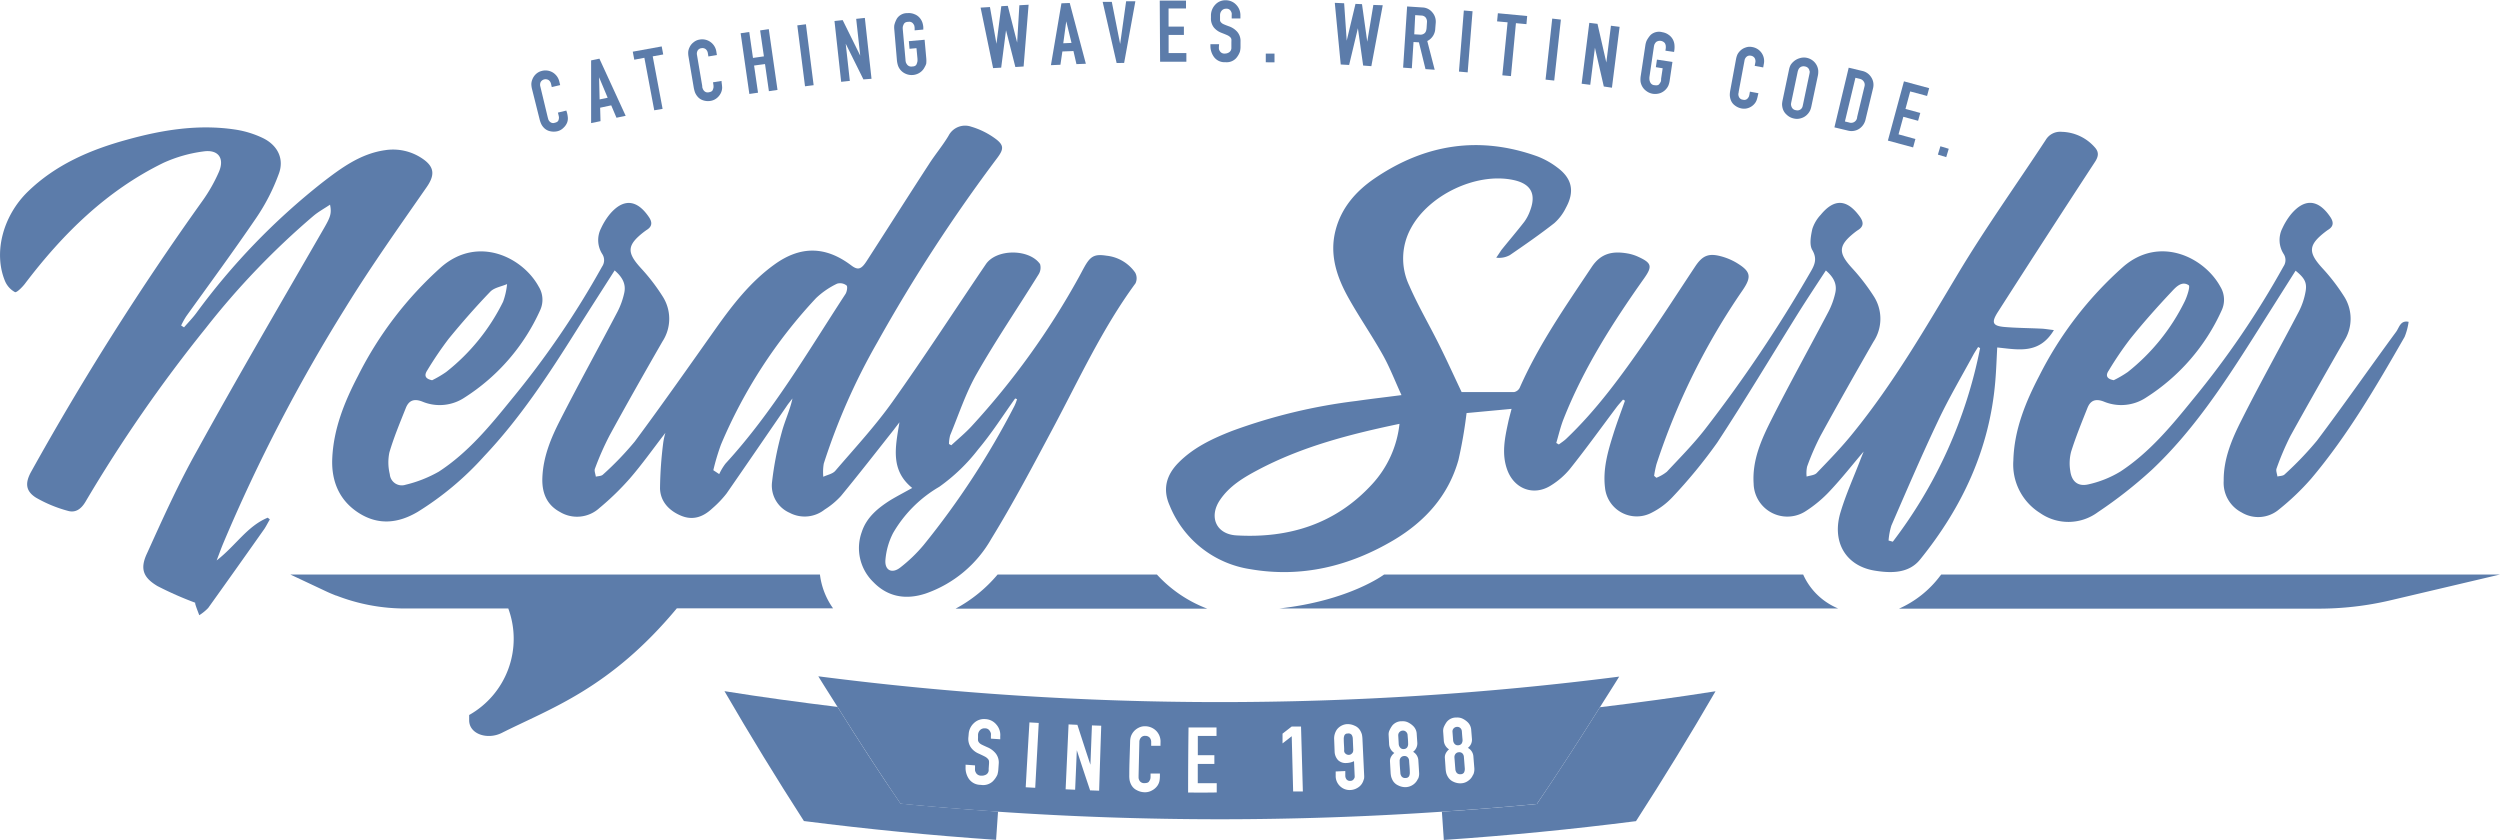 <svg id="Layer_1" data-name="Layer 1" xmlns="http://www.w3.org/2000/svg" viewBox="0 0 476.01 159.93"><defs><style>.cls-1{fill:#5c7caa;}</style></defs><path class="cls-1" d="M223,109.39H192.67a27.31,27.31,0,0,1-8,6.5h47.91A25,25,0,0,1,223,109.39Z" transform="translate(-2.72)"/><path class="cls-1" d="M346.05,109.39H266.26s-6.63,5-20,6.47l-.1,0H352.72a12.69,12.69,0,0,1-2.85-1.64A12.47,12.47,0,0,1,346.05,109.39Z" transform="translate(-2.72)"/><path class="cls-1" d="M372.34,109.39l-.21.26a19.85,19.85,0,0,1-7.83,6.24h79.87a59.74,59.74,0,0,0,13.63-1.57l20.93-4.93Z" transform="translate(-2.72)"/><path class="cls-1" d="M393.79,62.85C391,67.52,387,66.56,383,66.16c-.12,2.24-.19,4.35-.37,6.46-1.08,12.87-6.29,24-14.33,33.93-2.16,2.66-5.52,2.61-8.64,2.1-5.55-.91-8.24-5.54-6.46-11.23,1-3.31,2.45-6.51,3.7-9.76.19-.51.4-1,.67-1.69-2.19,2.58-4.16,5.09-6.33,7.4a23.89,23.89,0,0,1-4.62,3.9,6.42,6.42,0,0,1-10-5.17c-.3-4.45,1.47-8.4,3.38-12.19,3.49-6.92,7.26-13.69,10.86-20.55a14.59,14.59,0,0,0,1.31-3.61c.37-1.67-.34-3-1.8-4.25-1.79,2.74-3.55,5.39-5.24,8.08C340,67.81,335,76.17,329.69,84.27a96.29,96.29,0,0,1-8.55,10.41,14.11,14.11,0,0,1-3.88,2.91,6.07,6.07,0,0,1-8.94-4.75c-.42-3.5.52-6.8,1.55-10.08.68-2.18,1.49-4.31,2.25-6.46l-.37-.22c-.39.46-.81.91-1.18,1.39-3,4-5.88,8-8.94,11.83a14.56,14.56,0,0,1-3.54,3.09c-3.3,2.15-7.09.74-8.41-3-1.07-3-.44-6,.21-9,.16-.76.38-1.51.64-2.54l-8.57.8a86.72,86.72,0,0,1-1.55,8.95c-1.92,6.79-6.37,11.69-12.31,15.23-8.44,5-17.58,7.23-27.33,5.54a19.76,19.76,0,0,1-15.34-12.11c-1.38-3.1-.65-5.8,1.67-8.15,2.87-2.91,6.48-4.6,10.21-6.06A105.37,105.37,0,0,1,261,76.34c2.71-.39,5.43-.7,8.57-1.11-1.25-2.72-2.23-5.29-3.56-7.66-2.06-3.68-4.47-7.15-6.52-10.82-2.24-4-3.68-8.25-2.47-12.92,1.11-4.3,3.91-7.46,7.46-9.88,9.59-6.52,19.91-8.14,30.93-4.19a15.32,15.32,0,0,1,3.81,2.12c2.84,2.09,3.36,4.57,1.66,7.67a9.43,9.43,0,0,1-2.22,2.94c-2.73,2.14-5.59,4.12-8.45,6.08a4.2,4.2,0,0,1-2.6.49c.35-.49.67-1,1-1.48,1.44-1.79,2.94-3.54,4.35-5.36a8.31,8.31,0,0,0,1.09-2.09c1.24-3.25.14-5.19-3.29-5.88-7-1.42-16,2.87-19.4,9.21a12,12,0,0,0-.32,10.9c1.74,4,4,7.8,5.91,11.71,1.37,2.76,2.64,5.57,4.07,8.58,3.14,0,6.57,0,10,0a1.53,1.53,0,0,0,1.05-.8c3.63-8.23,8.74-15.55,13.71-23,1.74-2.62,3.94-3.06,6.66-2.62a8.3,8.3,0,0,1,2.24.68c2.55,1.17,2.68,1.82,1.1,4.07-6,8.47-11.55,17.16-15.37,26.85-.57,1.45-.92,3-1.37,4.51l.49.29c.46-.35.95-.66,1.37-1.05,5.87-5.57,10.58-12.09,15.17-18.7,3.23-4.66,6.3-9.44,9.44-14.17,1.34-2,2.48-2.54,4.82-1.93A11.66,11.66,0,0,1,333.3,50c2.78,1.67,3,2.66,1.21,5.28a129.21,129.21,0,0,0-16.39,33.1,20.29,20.29,0,0,0-.45,2.22l.43.37a7.62,7.62,0,0,0,2-1.15c2.45-2.62,5-5.2,7.19-8a264.19,264.19,0,0,0,20.1-29.93c.79-1.35,1.42-2.54.4-4.28-.6-1-.28-2.72,0-4a7.11,7.11,0,0,1,1.61-2.72c2.57-3.13,5-3,7.43.35.71,1,.82,1.84-.33,2.56-.24.15-.46.32-.68.49-3.09,2.46-3.13,3.83-.5,6.71a39,39,0,0,1,4.11,5.31,7.91,7.91,0,0,1,0,8.76c-3.41,5.94-6.79,11.9-10.08,17.91a48.48,48.48,0,0,0-2.55,5.86,6,6,0,0,0-.09,1.9c.65-.21,1.49-.24,1.91-.67,2.41-2.51,4.84-5,7-7.71,7.64-9.41,13.69-19.86,19.9-30.23,5.22-8.72,11.15-17,16.73-25.51a3.18,3.18,0,0,1,3-1.52A8.65,8.65,0,0,1,401.53,28c.85.91.8,1.73.08,2.83q-9.32,14.25-18.49,28.58c-1.31,2.05-1,2.67,1.4,2.86s4.49.19,6.74.3C392,62.59,392.68,62.72,393.79,62.85ZM269.19,80.7c-9.54,2-18.66,4.36-27.07,8.84-2.69,1.43-5.29,3-7.07,5.6-2.22,3.22-.8,6.57,3.07,6.8,10,.59,18.91-2.16,25.87-9.76A20.13,20.13,0,0,0,269.19,80.7ZM379.74,66.28l-.38-.21c-.31.51-.65,1-.93,1.52-2.24,4.14-4.65,8.21-6.66,12.47-3.13,6.58-6,13.28-8.92,20a12.7,12.7,0,0,0-.54,2.86l.81.22A89.08,89.08,0,0,0,379.74,66.28Z" transform="translate(-2.72)"/><path class="cls-1" d="M176.41,92.91c-4.18-3.38-3.23-7.72-2.43-12.5-.53.7-.78,1-1.06,1.39-3.35,4.23-6.65,8.48-10.08,12.64a14.88,14.88,0,0,1-3.1,2.58,6.12,6.12,0,0,1-6.67.62,5.65,5.65,0,0,1-3.36-5.77,61.21,61.21,0,0,1,1.85-9.53c.56-2.14,1.55-4.17,2.05-6.47-.4.52-.81,1-1.18,1.57-3.79,5.51-7.54,11-11.37,16.52a19.6,19.6,0,0,1-2.67,2.8c-1.72,1.63-3.68,2.4-6,1.43s-3.93-2.73-4-5.19a75.36,75.36,0,0,1,.63-8.84,13.85,13.85,0,0,1,.39-1.74c-2.37,3.07-4.44,6-6.77,8.69a51.42,51.42,0,0,1-5.8,5.63,6.31,6.31,0,0,1-7.54.72c-2.56-1.39-3.43-3.76-3.31-6.54.16-4,1.66-7.57,3.42-11,3.52-6.9,7.27-13.68,10.87-20.54a14.57,14.57,0,0,0,1.3-3.61c.37-1.67-.34-3-1.83-4.28-2.46,3.86-4.88,7.61-7.26,11.4-5.29,8.43-10.75,16.75-17.61,24A58,58,0,0,1,82.22,97.48c-3.69,2.17-7.44,2.56-11.14.22s-5.28-6-5.1-10.36c.24-5.69,2.33-10.84,4.92-15.8A69.65,69.65,0,0,1,86.8,50.79c7-6,15.47-1.78,18.5,3.8a4.74,4.74,0,0,1,.26,4.49A38.38,38.38,0,0,1,91.2,75.68a8.55,8.55,0,0,1-8.08.78c-1.54-.6-2.54-.24-3.12,1.2-1.12,2.81-2.29,5.6-3.14,8.49a9.4,9.4,0,0,0,.08,4.15,2.29,2.29,0,0,0,3,2,24.14,24.14,0,0,0,6.32-2.49c5.54-3.6,9.72-8.66,13.83-13.74a167.75,167.75,0,0,0,17.27-25.31,2.14,2.14,0,0,0,0-2.44,4.93,4.93,0,0,1-.2-4.85,12.72,12.72,0,0,1,1.57-2.57c2.59-3.15,5.22-3,7.54.42.63.93.69,1.76-.37,2.43-.19.12-.37.26-.55.39-3.28,2.54-3.34,3.92-.58,6.93a36.88,36.88,0,0,1,4.09,5.32,7.88,7.88,0,0,1,0,8.62c-3.41,5.94-6.8,11.9-10.08,17.91A54.63,54.63,0,0,0,116,89.23c-.17.42.1,1,.17,1.53.46-.12,1.07-.1,1.36-.4a59,59,0,0,0,6.06-6.3c5.29-7.13,10.39-14.4,15.52-21.65,3.17-4.46,6.52-8.76,11-12,5-3.64,9.79-3.58,14.7.13,1.26.95,1.89.77,2.93-.84,4-6.2,7.93-12.4,11.94-18.57,1.16-1.79,2.55-3.44,3.64-5.27a3.54,3.54,0,0,1,4.32-1.74,14.88,14.88,0,0,1,4.6,2.28c1.67,1.23,1.61,2,.38,3.65a309,309,0,0,0-22.87,35.16,120.08,120.08,0,0,0-10.18,23.06,9.51,9.51,0,0,0-.09,2.51c.77-.37,1.77-.54,2.28-1.13,3.69-4.3,7.57-8.49,10.85-13.09,6.13-8.61,11.87-17.48,17.8-26.22,2-3,8.27-3,10.34-.06a2.4,2.4,0,0,1-.3,2c-3.91,6.3-8.08,12.44-11.75,18.87-2.1,3.67-3.43,7.78-5.06,11.71a6.55,6.55,0,0,0-.23,1.68l.44.24c1.29-1.2,2.66-2.32,3.85-3.61a145.88,145.88,0,0,0,20.36-28.25c.38-.68.74-1.39,1.12-2.07,1.15-2.06,1.92-2.52,4.18-2.17a7.64,7.64,0,0,1,5.5,3.22,2.25,2.25,0,0,1,.06,2.05c-6.32,8.6-10.75,18.28-15.74,27.64-3.77,7.08-7.53,14.19-11.71,21A23.05,23.05,0,0,1,179,113c-3.67,1.22-7.17.75-10-2.18a9,9,0,0,1-2.2-9.51c.91-2.82,3.12-4.61,5.54-6.13C173.67,94.39,175,93.7,176.41,92.91Zm-37.87-3.38,1.12.74a10.83,10.83,0,0,1,1.2-2c9-9.81,15.63-21.24,22.84-32.29.29-.44.44-1.45.2-1.63a2,2,0,0,0-1.79-.34,15.49,15.49,0,0,0-4,2.74A94.5,94.5,0,0,0,140,84.64,42.21,42.21,0,0,0,138.54,89.53ZM196.37,76l-.36-.13c-2.31,3.23-4.45,6.61-7,9.64a34.69,34.69,0,0,1-7.45,7.18,24.24,24.24,0,0,0-8.79,8.8,13.55,13.55,0,0,0-1.46,5.1c-.17,2,1.23,2.7,2.8,1.49a28.87,28.87,0,0,0,4.47-4.3A154.15,154.15,0,0,0,195.87,77.3,8.74,8.74,0,0,0,196.37,76ZM85,72.4a20.93,20.93,0,0,0,2.67-1.57A38.78,38.78,0,0,0,98.51,57.45a13.7,13.7,0,0,0,.76-3.36c-1.08.47-2.45.67-3.2,1.45-2.76,2.87-5.39,5.87-7.91,8.95a66.88,66.88,0,0,0-4.07,6C83.59,71.25,83.41,72.08,85,72.4Z" transform="translate(-2.72)"/><path class="cls-1" d="M37.76,62.33c.76-.88,1.59-1.73,2.29-2.66A127.85,127.85,0,0,1,64.12,34.73C67.67,32,71.34,29.27,76,28.6a9.93,9.93,0,0,1,7.22,1.65c2.27,1.56,2.29,3.13.76,5.35C78.68,43.23,73.3,50.79,68.45,58.68a318,318,0,0,0-23.24,44.81c-.38.92-.71,1.84-1.24,3.22,3.62-2.79,5.82-6.54,9.73-8.14l.4.33c-.35.58-.65,1.19-1,1.74q-5.34,7.58-10.74,15.12a8.91,8.91,0,0,1-1.7,1.38c-.24-.66-.51-1.31-.72-2-.09-.25-.06-.54,0-.36a65.49,65.49,0,0,1-7.22-3.18c-2.79-1.65-3.37-3.35-2-6.25,3-6.62,6-13.3,9.58-19.66C48.09,71.54,56.3,57.53,64.4,43.47c1.23-2.13,1.5-2.84,1.16-4.5-1.11.74-2.17,1.32-3.09,2.08A147.88,147.88,0,0,0,41.93,62.44,276.63,276.63,0,0,0,19,95.53c-.85,1.43-1.94,2.18-3.42,1.72a25.21,25.21,0,0,1-6-2.49c-2-1.26-2.11-2.8-.93-4.94A538.16,538.16,0,0,1,41.26,38.26a30.4,30.4,0,0,0,3.15-5.55c1.11-2.61-.16-4.31-3-3.87A26.71,26.71,0,0,0,33.85,31C23,36.3,14.66,44.54,7.44,54.06c-.51.66-1.57,1.71-1.87,1.56a4.29,4.29,0,0,1-1.89-2.09c-2.24-5.39-.43-12.36,4.3-17,5.31-5.17,11.88-8,18.88-9.92,6.76-1.88,13.63-3,20.65-1.94a18.53,18.53,0,0,1,5.27,1.62c2.83,1.38,4.12,4,3,6.88A38.06,38.06,0,0,1,51.5,41.5C47.2,47.81,42.65,54,38.21,60.18a14.69,14.69,0,0,0-1,1.8Z" transform="translate(-2.72)"/><path class="cls-1" d="M439.81,51.54q-4.1,6.49-8.18,12.94c-5.64,8.88-11.45,17.67-19.15,24.94a85.18,85.18,0,0,1-10.32,8.1,9.42,9.42,0,0,1-11,.16,10.87,10.87,0,0,1-5.09-10c.15-5.81,2.3-11.07,4.94-16.13A69.51,69.51,0,0,1,407,50.78c6.94-6,15.45-1.78,18.49,3.82a4.76,4.76,0,0,1,.24,4.5,38.33,38.33,0,0,1-14.36,16.58,8.58,8.58,0,0,1-8.08.78c-1.55-.6-2.54-.23-3.11,1.21-1.1,2.75-2.22,5.51-3.11,8.33a8.86,8.86,0,0,0-.16,3.67c.26,2,1.45,3,3.38,2.57a20.21,20.21,0,0,0,6.15-2.45c5.52-3.61,9.71-8.67,13.82-13.74A167.51,167.51,0,0,0,437.5,50.74a2.14,2.14,0,0,0,0-2.44,4.93,4.93,0,0,1-.2-4.85,12.72,12.72,0,0,1,1.57-2.57c2.59-3.15,5.22-3,7.54.42.63.93.7,1.76-.37,2.43-.19.12-.37.25-.55.39-3.28,2.53-3.34,3.92-.59,6.93a36.94,36.94,0,0,1,4.1,5.32A7.88,7.88,0,0,1,449,65c-3.43,6-6.85,12-10.17,18a52.08,52.08,0,0,0-2.64,6.19c-.17.42.09,1,.16,1.54.46-.12,1.07-.1,1.36-.39a63.48,63.48,0,0,0,6.17-6.44c5.13-6.82,10-13.82,15.07-20.72.59-.8.81-2.25,2.38-1.9a11.75,11.75,0,0,1-.77,2.88c-5.37,9.35-10.79,18.7-17.8,27A47.69,47.69,0,0,1,436.65,97a6.12,6.12,0,0,1-7.12.57,6.33,6.33,0,0,1-3.41-6c-.05-4.18,1.55-7.94,3.37-11.54,3.51-7,7.32-13.78,10.93-20.69a13.44,13.44,0,0,0,1.31-3.94C442,53.73,441.45,52.88,439.81,51.54ZM405.19,72.39a20.79,20.79,0,0,0,2.67-1.56,39.14,39.14,0,0,0,10.81-13.39c.5-1,1.1-2.92.79-3.13-1.32-.89-2.45.36-3.26,1.23-2.73,2.9-5.38,5.88-7.89,9a64.2,64.2,0,0,0-4.07,6C403.74,71.26,403.57,72.1,405.19,72.39Z" transform="translate(-2.72)"/><path class="cls-1" d="M110.68,21.46a5.6,5.6,0,0,1,.16.94,2.29,2.29,0,0,1-.13.92,2.66,2.66,0,0,1-.69,1,2.38,2.38,0,0,1-1.14.66,3.05,3.05,0,0,1-1.44,0,2.29,2.29,0,0,1-1.11-.6,2.7,2.7,0,0,1-.58-.82,5.16,5.16,0,0,1-.3-.89L104,16.88a4.14,4.14,0,0,1-.11-.87,2.59,2.59,0,0,1,.2-.91,2.69,2.69,0,0,1,.68-1,2.48,2.48,0,0,1,1.09-.59,2.71,2.71,0,0,1,2.13.3,2.76,2.76,0,0,1,1.24,1.78l.15.61-1.6.38-.14-.61a1.21,1.21,0,0,0-.46-.72,1.09,1.09,0,0,0-1.51.36,1.22,1.22,0,0,0-.07.85l1.4,5.83.12.44a1.18,1.18,0,0,0,.36.5.88.88,0,0,0,.86.15c.4-.09.63-.25.71-.48a1.74,1.74,0,0,0,.1-.49,1.84,1.84,0,0,0-.06-.4l-.14-.57,1.6-.39Z" transform="translate(-2.72)"/><path class="cls-1" d="M115.27,23.44l0-11.94,1.58-.33,5,10.88-1.75.37-1-2.36-2.11.45.07,2.56Zm1.62-4.51,1.53-.32-1.63-3.9Z" transform="translate(-2.72)"/><path class="cls-1" d="M127.29,21l-1.88-10-1.92.37-.29-1.53,5.51-1,.29,1.53-2,.36,1.88,10Z" transform="translate(-2.72)"/><path class="cls-1" d="M140.12,15.72a7.9,7.9,0,0,1,.1,1,2.42,2.42,0,0,1-.21.91,2.77,2.77,0,0,1-.75,1,2.48,2.48,0,0,1-1.19.57,2.9,2.9,0,0,1-1.44-.09,2.24,2.24,0,0,1-1.06-.68,2.91,2.91,0,0,1-.53-.86,6.55,6.55,0,0,1-.23-.9l-1-5.93a3.9,3.9,0,0,1-.05-.88,2.54,2.54,0,0,1,.27-.89,2.43,2.43,0,0,1,.74-.91,2.34,2.34,0,0,1,1.13-.52,2.7,2.7,0,0,1,2.1.46,2.74,2.74,0,0,1,1.12,1.86l.1.62-1.62.27-.1-.62a1.25,1.25,0,0,0-.4-.76,1,1,0,0,0-.84-.19.93.93,0,0,0-.7.44,1.22,1.22,0,0,0-.13.85l1,5.91c0,.15,0,.3.08.45a1.24,1.24,0,0,0,.33.53.91.91,0,0,0,.85.21c.4-.07.65-.21.73-.43a2,2,0,0,0,.15-.48,2.41,2.41,0,0,0,0-.41l-.09-.58,1.62-.26Z" transform="translate(-2.72)"/><path class="cls-1" d="M145.4,17.89,143.74,6.33l1.64-.24.71,4.94,2.08-.3-.72-4.94,1.65-.24,1.66,11.57-1.64.24-.74-5.17-2.08.29.75,5.17Z" transform="translate(-2.72)"/><path class="cls-1" d="M156,16.43l-1.47-11.6,1.64-.21,1.47,11.6Z" transform="translate(-2.72)"/><path class="cls-1" d="M167.12,15.12l-3.37-6.79.78,7.07-1.65.18L161.61,4l1.56-.17,3.34,6.76-.77-7,1.65-.18L168.66,15Z" transform="translate(-2.72)"/><path class="cls-1" d="M178.8,12.74a2.65,2.65,0,0,1-.92,1.07,2.82,2.82,0,0,1-2.64.27,2.71,2.71,0,0,1-1-.69,2.65,2.65,0,0,1-.53-.88,4.9,4.9,0,0,1-.21-1L173,5.66a3.57,3.57,0,0,1,0-.87,4.73,4.73,0,0,1,.52-1.29,2.32,2.32,0,0,1,2-1,2.75,2.75,0,0,1,1.33.21,2.43,2.43,0,0,1,1,.71,2.8,2.8,0,0,1,.49.85,3.92,3.92,0,0,1,.18.88l0,.48-1.65.15,0-.47a3.07,3.07,0,0,0-.07-.45,1.68,1.68,0,0,0-.3-.46.94.94,0,0,0-.84-.24c-.45,0-.73.18-.85.43a1.9,1.9,0,0,0-.2.56,2.66,2.66,0,0,0,0,.4l.52,5.82c0,.22.05.39.07.5a1.72,1.72,0,0,0,.31.51,1,1,0,0,0,.9.28c.45,0,.73-.18.83-.44a2.85,2.85,0,0,0,.17-.56,4.33,4.33,0,0,0,0-.49l-.19-2-1.32.12-.13-1.45,3-.27.31,3.47a5.36,5.36,0,0,1,0,1.06A2.57,2.57,0,0,1,178.8,12.74Z" transform="translate(-2.72)"/><path class="cls-1" d="M196.05,12.76l-1.78-7-.92,7.12-1.54.09L189.43,1.45l1.78-.11,1.24,7,.92-7.16,1.24-.07,1.78,7L196.81,1l1.76-.1-.95,11.76Z" transform="translate(-2.72)"/><path class="cls-1" d="M202.82,12.41l2-11.78L206.4.57l3.07,11.57-1.79.07-.57-2.49L205,9.8l-.37,2.53Zm2.35-4.17,1.57-.07-1-4.11Z" transform="translate(-2.72)"/><path class="cls-1" d="M215.33,12,212.67.35l1.74,0L216,8.37,217.14.24l1.76,0-2.14,11.74Z" transform="translate(-2.72)"/><path class="cls-1" d="M228.61,10.1v1.66l-5,0L223.54.12l5,0V1.61l-3.32,0,0,3.46,2.92,0V6.65l-2.91,0,0,3.46Z" transform="translate(-2.72)"/><path class="cls-1" d="M234.81,8.85a2.93,2.93,0,0,0,0,.49,1.26,1.26,0,0,0,.26.51,1,1,0,0,0,.86.35,1.45,1.45,0,0,0,.66-.15,1,1,0,0,0,.44-.38,1.08,1.08,0,0,0,.15-.49c0-.16,0-.28,0-.34V8a3.36,3.36,0,0,0,0-.52.71.71,0,0,0-.2-.38,1.83,1.83,0,0,0-.52-.37c-.23-.11-.63-.27-1.19-.49a3.45,3.45,0,0,1-1.42-1,2.78,2.78,0,0,1-.56-1.85V2.9a3,3,0,0,1,.81-2,2.59,2.59,0,0,1,2-.85,2.7,2.7,0,0,1,2,.86,2.85,2.85,0,0,1,.8,2.07v.53h-1.66V2.92a2.58,2.58,0,0,0,0-.42A1.54,1.54,0,0,0,237,2a.92.92,0,0,0-.82-.34,1.07,1.07,0,0,0-.83.35,1.33,1.33,0,0,0-.33.9v.52c0,.22,0,.38,0,.48a.81.81,0,0,0,.18.34,1.28,1.28,0,0,0,.46.34c.19.09.57.25,1.14.45a3.7,3.7,0,0,1,1.48,1,2.65,2.65,0,0,1,.64,1.88v.94a3.78,3.78,0,0,1-.12,1,3.88,3.88,0,0,1-.71,1.21,2.44,2.44,0,0,1-2.05.77,2.48,2.48,0,0,1-2.18-1,3.56,3.56,0,0,1-.67-2V8.42h1.65Z" transform="translate(-2.72)"/><path class="cls-1" d="M243.73,11.86l0-1.65,1.66,0,0,1.66Z" transform="translate(-2.72)"/><path class="cls-1" d="M262.27,12.48l-1-7.11-1.67,7L258,12.28,256.87.54l1.78.08.49,7.12,1.67-7,1.24.05,1,7.15,1.16-7L266,1l-2.17,11.6Z" transform="translate(-2.72)"/><path class="cls-1" d="M269.88,12.88l.76-11.65,2.91.19a2.53,2.53,0,0,1,1.88.92,2.7,2.7,0,0,1,.66,2L276,5.44a2.73,2.73,0,0,1-1.52,2.37l1.41,5.47-1.75-.12-1.25-5.1L271.86,8l-.32,5ZM274,6.29a1,1,0,0,0,.25-.42,2.73,2.73,0,0,0,.1-.54l.07-1.09a1.29,1.29,0,0,0-.24-.89,1.06,1.06,0,0,0-.82-.39l-1.18-.08L272,6.53l1.17.07A1.15,1.15,0,0,0,274,6.29Z" transform="translate(-2.72)"/><path class="cls-1" d="M280.51,13.63,281.44,2l1.66.14-.93,11.64Z" transform="translate(-2.72)"/><path class="cls-1" d="M288.77,14.34l1-10.09-2-.18.15-1.55,5.58.53-.14,1.55-2-.19-.95,10.08Z" transform="translate(-2.72)"/><path class="cls-1" d="M297,15.16l1.27-11.62,1.65.19-1.27,11.61Z" transform="translate(-2.72)"/><path class="cls-1" d="M308.09,16.47,306.4,9.09l-.89,7.06-1.64-.21,1.46-11.59,1.56.19,1.68,7.36.88-7,1.65.21-1.46,11.59Z" transform="translate(-2.72)"/><path class="cls-1" d="M320,16.9a2.74,2.74,0,0,1-1.14.82,3,3,0,0,1-1.42.14,2.74,2.74,0,0,1-1.21-.5,2.69,2.69,0,0,1-1.15-1.89,4.34,4.34,0,0,1,.05-1.06L316,8.64a4,4,0,0,1,.22-.84A4.93,4.93,0,0,1,317,6.66a2.36,2.36,0,0,1,2.22-.53,2.83,2.83,0,0,1,1.25.52,2.5,2.5,0,0,1,.8.93,2.66,2.66,0,0,1,.27.93,4.62,4.62,0,0,1,0,.9l-.07.48-1.65-.24.07-.47a2.93,2.93,0,0,0,0-.45,1.37,1.37,0,0,0-.18-.52A1.23,1.23,0,0,0,318.05,8a1.86,1.86,0,0,0-.33.49,2.84,2.84,0,0,0-.09.39l-.85,5.78a2.84,2.84,0,0,0,0,.5,1.71,1.71,0,0,0,.18.57.93.93,0,0,0,.8.49c.45.07.76,0,.91-.24a2.36,2.36,0,0,0,.3-.5A2.6,2.6,0,0,0,319,15l.3-2L318,12.79l.21-1.44,2.95.44-.51,3.44a4.22,4.22,0,0,1-.24,1A2.45,2.45,0,0,1,320,16.9Z" transform="translate(-2.72)"/><path class="cls-1" d="M337.43,18.15a6.36,6.36,0,0,1-.24.92,2.29,2.29,0,0,1-.5.79,2.6,2.6,0,0,1-1,.67,2.43,2.43,0,0,1-1.32.13,2.93,2.93,0,0,1-1.32-.58,2.24,2.24,0,0,1-.77-1,3.05,3.05,0,0,1-.2-1,5.27,5.27,0,0,1,.1-.93l1.09-5.91a4.18,4.18,0,0,1,.25-.84,2.7,2.7,0,0,1,.56-.75,2.59,2.59,0,0,1,1-.6,2.26,2.26,0,0,1,1.23-.1,2.7,2.7,0,0,1,2.24,3.27l-.11.62-1.62-.3.12-.62a1.22,1.22,0,0,0-.12-.85,1,1,0,0,0-.72-.46.94.94,0,0,0-.81.18,1.21,1.21,0,0,0-.41.75l-1.1,5.89c0,.15-.05.3-.07.45a1.23,1.23,0,0,0,.13.61.89.89,0,0,0,.72.49.87.87,0,0,0,.84-.16,1.67,1.67,0,0,0,.3-.4,2.47,2.47,0,0,0,.11-.39l.1-.58,1.62.3Z" transform="translate(-2.72)"/><path class="cls-1" d="M344.21,11.73a3,3,0,0,1,1.18-.65A2.65,2.65,0,0,1,346.7,11a2.82,2.82,0,0,1,1.13.5,2.72,2.72,0,0,1,1.09,1.91,3.74,3.74,0,0,1-.07,1l-1.23,5.81a3.8,3.8,0,0,1-.28.88,3,3,0,0,1-.58.77,2.62,2.62,0,0,1-1.08.63,2.55,2.55,0,0,1-1.37.07,2.78,2.78,0,0,1-1.39-.72,2.46,2.46,0,0,1-.75-1.13,3.29,3.29,0,0,1-.14-.9,5,5,0,0,1,.11-.76l1.22-5.81a3.36,3.36,0,0,1,.3-.88A3,3,0,0,1,344.21,11.73Zm3,1.58a1,1,0,0,0-.79-.65,1.13,1.13,0,0,0-.6,0,1,1,0,0,0-.47.28,1.1,1.1,0,0,0-.23.37,2.53,2.53,0,0,0-.11.33l-1.22,5.81a3.79,3.79,0,0,0-.06.38,1.43,1.43,0,0,0,.16.62,1,1,0,0,0,.77.53,1.17,1.17,0,0,0,.59,0,1.12,1.12,0,0,0,.43-.26,1.26,1.26,0,0,0,.22-.33A3.05,3.05,0,0,0,346,20l1.22-5.81a4.57,4.57,0,0,0,.08-.48A.76.76,0,0,0,347.18,13.31Z" transform="translate(-2.72)"/><path class="cls-1" d="M357.32,13.51a2.67,2.67,0,0,1,1.7,1.22,2.63,2.63,0,0,1,.34,2.06l-1.42,5.91a2.9,2.9,0,0,1-1.24,1.84,2.7,2.7,0,0,1-2.15.32L352,24.25l2.72-11.36Zm-1,8.8,1.42-5.91a1.09,1.09,0,0,0-.16-.88,1.19,1.19,0,0,0-.75-.51l-.83-.2-2,8.32.79.19A1.15,1.15,0,0,0,356.33,22.31Z" transform="translate(-2.72)"/><path class="cls-1" d="M367.42,26.47l-.44,1.6-4.8-1.3,3.06-11.28,4.8,1.3-.4,1.48-3.21-.86-.9,3.33,2.82.77L367.93,23l-2.81-.76-.91,3.34Z" transform="translate(-2.72)"/><path class="cls-1" d="M371.7,29.44l.48-1.59,1.59.48-.48,1.59Z" transform="translate(-2.72)"/><path class="cls-1" d="M162.19,134.6c-7.19-.88-14.37-1.85-21.53-3q7.22,12.45,15.13,24.73,18.26,2.33,36.59,3.58l.37-5.38c-6.19-.43-12.38-.91-18.56-1.52C170,146.93,166.07,140.78,162.19,134.6Z" transform="translate(-2.72)"/><path class="cls-1" d="M307.35,134.66c-3.89,6.17-7.86,12.32-12,18.42-6,.59-12,1.06-18.09,1.47.13,1.79.25,3.59.37,5.38q18.33-1.25,36.59-3.58,7.92-12.27,15.14-24.73C322,132.78,314.69,133.77,307.35,134.66Z" transform="translate(-2.72)"/><path class="cls-1" d="M270.74,144.18a.81.81,0,0,0-.66-.23.87.87,0,0,0-.65.3,1,1,0,0,0-.21.7c0,.72.08,1.44.13,2.17a1.26,1.26,0,0,0,.27.76.85.85,0,0,0,.75.25.71.71,0,0,0,.65-.35,1.58,1.58,0,0,0,.13-.77c0-.73-.09-1.45-.13-2.17A1,1,0,0,0,270.74,144.18Z" transform="translate(-2.72)"/><path class="cls-1" d="M260.09,139.93a.75.75,0,0,0-.77-.26.62.62,0,0,0-.62.35,1.77,1.77,0,0,0-.12.74c0,.64.06,1.29.08,1.94a1.86,1.86,0,0,0,0,.39.61.61,0,0,0,.15.3.9.9,0,0,0,.76.34.78.78,0,0,0,.45-.17.92.92,0,0,0,.3-.36,1.58,1.58,0,0,0,.06-.58l-.08-1.94A1.47,1.47,0,0,0,260.09,139.93Z" transform="translate(-2.72)"/><path class="cls-1" d="M270,142.62a.79.79,0,0,0,.66-.33,1.21,1.21,0,0,0,.17-.76c0-.53-.06-1.06-.1-1.59a.86.86,0,0,0-.29-.6.81.81,0,0,0-.63-.23.9.9,0,0,0-.64.3.87.87,0,0,0-.22.64l.09,1.59a1.16,1.16,0,0,0,.28.71A.76.76,0,0,0,270,142.62Z" transform="translate(-2.72)"/><path class="cls-1" d="M307.35,134.66c1.22-1.95,2.47-3.88,3.67-5.83a597.76,597.76,0,0,1-152.49-.06c1.19,1.95,2.44,3.88,3.66,5.83,3.88,6.18,7.85,12.33,12,18.43,6.18.61,12.37,1.09,18.56,1.52a620.53,620.53,0,0,0,84.5,0c6-.41,12.07-.88,18.09-1.47C299.49,147,303.46,140.83,307.35,134.66ZM191.74,148.78a2.68,2.68,0,0,1-2.28.66,2.72,2.72,0,0,1-2.31-1.21,3.71,3.71,0,0,1-.58-2.19c0-.15,0-.29,0-.44l1.8.13,0,.45a4.92,4.92,0,0,0,0,.52,1.61,1.61,0,0,0,.25.56,1.13,1.13,0,0,0,.92.43,1.56,1.56,0,0,0,.72-.11,1,1,0,0,0,.71-.88c0-.17,0-.29,0-.36l.06-.86a3.67,3.67,0,0,0,0-.56.81.81,0,0,0-.2-.41,1.92,1.92,0,0,0-.54-.43c-.24-.13-.65-.33-1.24-.6a3.54,3.54,0,0,1-1.46-1.15,2.89,2.89,0,0,1-.48-2l.05-.55a3.09,3.09,0,0,1,1-2.1,2.78,2.78,0,0,1,2.19-.76,2.88,2.88,0,0,1,2.09,1.05,3,3,0,0,1,.73,2.24l0,.55-1.78-.12,0-.55a2.25,2.25,0,0,0,0-.45,1.66,1.66,0,0,0-.27-.55,1,1,0,0,0-.85-.41,1.17,1.17,0,0,0-.92.31,1.36,1.36,0,0,0-.41.93c0,.18,0,.36,0,.55a3,3,0,0,0,0,.51.85.85,0,0,0,.17.37,1.39,1.39,0,0,0,.46.39c.21.11.61.3,1.2.56a4,4,0,0,1,1.54,1.16,2.79,2.79,0,0,1,.57,2l-.07,1a4.56,4.56,0,0,1-.19,1.07A4.31,4.31,0,0,1,191.74,148.78Zm8.09,1.22-1.81-.1q.34-6.17.71-12.35l1.77.1Q200.17,143.83,199.83,150Zm12.14.55-1.69-.06q-1.29-3.83-2.53-7.64c-.1,2.51-.21,5-.32,7.52l-1.81-.08q.28-6.18.56-12.36l1.68.08c.82,2.54,1.64,5.07,2.48,7.6.1-2.49.19-5,.29-7.49l1.77.06Q212.19,144.36,212,150.55ZM223.68,142l-1.77,0c0-.22,0-.45,0-.67a1.3,1.3,0,0,0-.27-.86,1.1,1.1,0,0,0-.85-.36,1,1,0,0,0-.82.32,1.26,1.26,0,0,0-.31.86l-.15,6.34v.48a1.29,1.29,0,0,0,.24.62,1,1,0,0,0,.87.38q.68,0,.87-.3a2,2,0,0,0,.25-.47,2.11,2.11,0,0,0,.05-.43c0-.21,0-.42,0-.62l1.78,0v.4a5.74,5.74,0,0,1-.08,1,2.57,2.57,0,0,1-.39.91,2.87,2.87,0,0,1-1,.88,2.66,2.66,0,0,1-1.39.37,3.28,3.28,0,0,1-1.53-.39,2.35,2.35,0,0,1-1-.91,3.12,3.12,0,0,1-.38-1,5.16,5.16,0,0,1-.06-1c0-2.12.11-4.24.16-6.36a3.64,3.64,0,0,1,.13-.92,2.89,2.89,0,0,1,1.42-1.67,2.57,2.57,0,0,1,1.29-.32,3,3,0,0,1,2.13.88,2.91,2.91,0,0,1,.82,2.15C223.68,141.58,223.68,141.8,223.68,142Zm5.26,8.88q0-6.18.08-12.37l5.33,0v1.62c-1.18,0-2.37,0-3.56,0,0,1.22,0,2.44,0,3.66h3.15v1.67h-3.16c0,1.22,0,2.44,0,3.67h3.61v1.76C232.56,150.92,230.75,150.92,228.94,150.9Zm20-.18-.27-10.52c-.58.46-1.16.92-1.75,1.37,0-.62,0-1.24,0-1.86l1.75-1.36,1.77,0q.18,6.19.35,12.37Zm13.45-2.33a2.6,2.6,0,0,1-.35.84,2.43,2.43,0,0,1-.88.82,2.77,2.77,0,0,1-1.27.39,2.62,2.62,0,0,1-2-.71,2.64,2.64,0,0,1-.85-1.92c0-.3,0-.6,0-.9l1.83-.08,0,.91a1.15,1.15,0,0,0,.26.71.85.85,0,0,0,.71.25.75.75,0,0,0,.6-.28,1.37,1.37,0,0,0,.21-.38,2.09,2.09,0,0,0,0-.38l-.12-2.71a3.41,3.41,0,0,1-1.45.35,2.06,2.06,0,0,1-1.57-.53,2.48,2.48,0,0,1-.67-1.58l-.09-2.36a3,3,0,0,1,.54-1.93,2.68,2.68,0,0,1,1.83-1,3.07,3.07,0,0,1,1.53.3,2.18,2.18,0,0,1,1,.82,3.37,3.37,0,0,1,.38.83,5.35,5.35,0,0,1,.1.77l.33,7A3.1,3.1,0,0,1,262.42,148.39Zm10.33-.13a2.64,2.64,0,0,1-2.25,1.63,2.94,2.94,0,0,1-1.52-.32,2.26,2.26,0,0,1-1-.86,3.6,3.6,0,0,1-.35-.82,5.06,5.06,0,0,1-.1-.68l-.12-2.17a1.7,1.7,0,0,1,.19-.9,2.25,2.25,0,0,1,.64-.75,2.12,2.12,0,0,1-1-1.78l-.09-1.66a1.84,1.84,0,0,1,.1-.72,5,5,0,0,1,.61-1.08,2.3,2.3,0,0,1,1.86-.8,2.27,2.27,0,0,1,1,.16,3.7,3.7,0,0,1,1.1.74,2.23,2.23,0,0,1,.68,1.58l.11,1.59a2,2,0,0,1-.8,1.75,2,2,0,0,1,1,1.68c.05.74.1,1.49.14,2.23A2.55,2.55,0,0,1,272.75,148.26Zm10.49-.76a2.53,2.53,0,0,1-.84,1.11,2.46,2.46,0,0,1-1.38.55,3,3,0,0,1-1.53-.29,2.27,2.27,0,0,1-1-.85,3,3,0,0,1-.37-.81,5.07,5.07,0,0,1-.11-.68l-.15-2.16a1.65,1.65,0,0,1,.17-.91,2.45,2.45,0,0,1,.62-.76,2.15,2.15,0,0,1-1-1.76l-.12-1.66a2.29,2.29,0,0,1,.09-.72,5,5,0,0,1,.6-1.09,2.28,2.28,0,0,1,1.84-.83,2.48,2.48,0,0,1,1,.14,3.73,3.73,0,0,1,1.11.72,2.25,2.25,0,0,1,.71,1.57l.13,1.59a1.94,1.94,0,0,1-.77,1.76,2,2,0,0,1,1.05,1.66l.18,2.23A2.72,2.72,0,0,1,283.24,147.5Z" transform="translate(-2.72)"/><path class="cls-1" d="M280.37,141.9a.8.8,0,0,0,.66-.34,1.21,1.21,0,0,0,.16-.76c-.05-.53-.09-1.06-.13-1.59a.91.91,0,0,0-.3-.6.83.83,0,0,0-.64-.21.9.9,0,0,0-.63.3.86.86,0,0,0-.21.65l.12,1.59a1.17,1.17,0,0,0,.29.71A.79.79,0,0,0,280.37,141.9Z" transform="translate(-2.72)"/><path class="cls-1" d="M281.16,143.44a.84.84,0,0,0-.67-.21.85.85,0,0,0-.64.32,1,1,0,0,0-.2.69c.06.72.11,1.45.17,2.17a1.27,1.27,0,0,0,.28.76.88.88,0,0,0,.76.24.71.71,0,0,0,.64-.37,1.57,1.57,0,0,0,.12-.77l-.17-2.17A1.06,1.06,0,0,0,281.16,143.44Z" transform="translate(-2.72)"/><path class="cls-1" d="M158.84,109.39H58l6.76,3.18c.63.3,1.28.57,1.94.83l.06,0a36.15,36.15,0,0,0,13.16,2.46H99.5a16.66,16.66,0,0,1-7.45,20.28v1c0,2.65,3.49,3.78,6.23,2.4,9.27-4.68,20.6-8.43,33.31-23.71h29.75A14,14,0,0,1,158.84,109.39Z" transform="translate(-2.72)"/></svg>